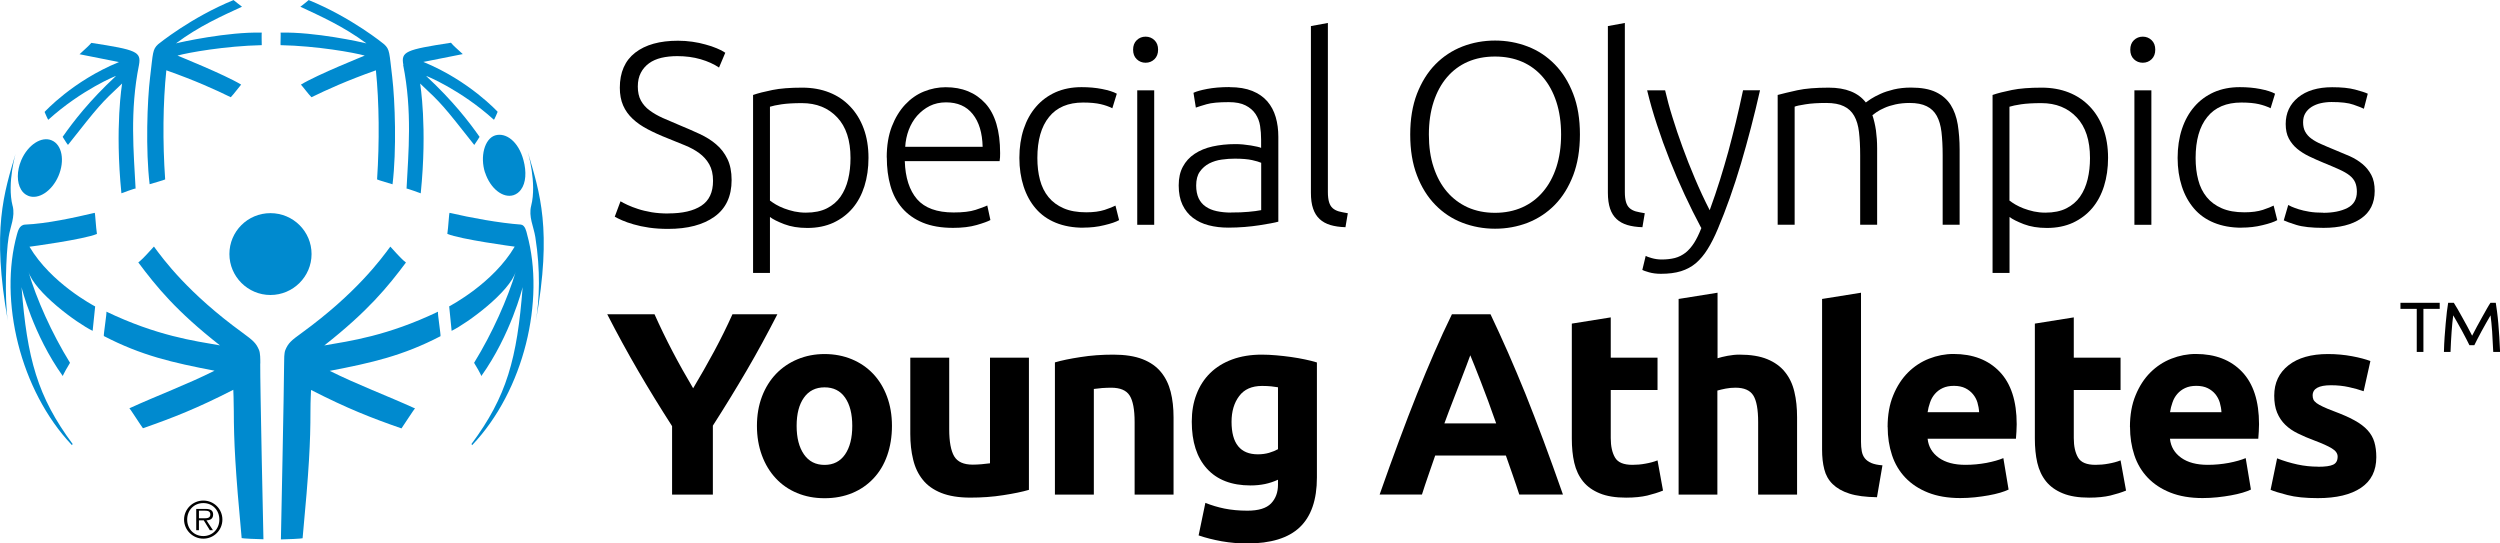 <?xml version="1.0" encoding="UTF-8"?>
<svg xmlns="http://www.w3.org/2000/svg" width="276" height="60" viewBox="0 0 276 60" fill="none">
  <g clip-path="url(#clip0_155_15706)">
    <path d="M3.086 21.608C4.223 22.091 5.724 21.116 6.451 19.435C7.178 17.736 6.852 15.981 5.715 15.498C4.587 15.006 3.077 15.99 2.35 17.68C1.837 18.887 1.856 20.132 2.322 20.921C2.499 21.228 2.76 21.469 3.077 21.599" fill="#008ACF"></path>
    <path d="M16.575 8.477C16.248 11.133 16.071 16.584 16.519 20.336C16.519 20.336 18.234 19.844 18.234 19.807C17.945 15.646 17.991 11.328 18.364 7.762C21.589 8.904 23.771 9.898 25.477 10.734C25.896 10.288 26.232 9.796 26.623 9.341C24.787 8.226 19.641 6.165 19.595 6.137C20.779 5.803 24.843 5.078 28.898 4.985C28.898 4.985 28.869 3.602 28.898 3.602C25.15 3.5 19.93 4.651 19.427 4.79C21.972 2.887 24.488 1.772 26.716 0.741C26.549 0.63 25.784 0.008 25.784 0.008C21.058 1.939 17.488 4.865 17.46 4.883C16.826 5.468 16.901 5.803 16.575 8.486" fill="#008ACF"></path>
    <path d="M5.341 13.213C9.033 9.879 12.873 8.328 12.808 8.384C9.853 11.133 8.101 13.417 6.917 15.107C7.122 15.405 7.28 15.73 7.504 15.999C10.953 11.634 11.093 11.458 13.479 9.22C13.479 9.275 12.668 13.993 13.404 21.339C13.404 21.339 14.961 20.754 14.97 20.819C14.765 16.853 14.318 12.256 15.343 7.177C15.604 5.709 15.101 5.505 10.086 4.734C9.75 5.115 9.536 5.282 8.781 5.988L13.134 6.852C8.035 8.932 4.922 12.359 4.922 12.359C4.922 12.359 5.304 13.269 5.341 13.232" fill="#008ACF"></path>
    <path d="M30.957 4.985C35.003 5.069 39.076 5.803 40.269 6.137C40.223 6.165 35.068 8.217 33.222 9.341C33.623 9.796 33.959 10.288 34.387 10.734C36.084 9.907 38.256 8.914 41.5 7.762C41.863 11.328 41.901 15.646 41.63 19.807C41.63 19.844 43.336 20.345 43.336 20.345C43.793 16.593 43.616 11.142 43.299 8.486C42.972 5.803 43.047 5.468 42.404 4.883C42.385 4.865 38.824 1.939 34.08 0.008C34.08 0.008 33.343 0.63 33.157 0.741C35.375 1.782 37.901 2.896 40.456 4.79C39.934 4.651 34.714 3.5 30.976 3.602C31.013 3.602 30.948 4.985 30.976 4.985" fill="#008ACF"></path>
    <path d="M44.51 7.18C45.526 12.259 45.088 16.856 44.883 20.822C44.883 20.766 46.449 21.342 46.449 21.342C47.195 13.996 46.384 9.278 46.384 9.223C48.779 11.461 48.91 11.628 52.359 16.002C52.573 15.723 52.741 15.408 52.946 15.11C51.753 13.411 50 11.136 47.045 8.387C46.999 8.331 50.83 9.882 54.521 13.216C54.568 13.262 54.941 12.343 54.941 12.343C54.941 12.343 51.818 8.916 46.738 6.836L51.091 5.972C50.336 5.267 50.112 5.109 49.786 4.719C44.762 5.49 44.258 5.694 44.529 7.161" fill="#008ACF"></path>
    <path d="M1.389 22.724C0.746 20.208 1.771 16.79 1.752 16.864C0.438 21.303 -0.932 25.343 0.867 35.428C0.485 33.051 0.662 27.906 0.951 26.188C1.128 25.018 1.696 23.95 1.398 22.733" fill="#008ACF"></path>
    <path d="M10.46 23.496C8.167 24.035 5.165 24.694 2.77 24.796C2.098 24.833 1.968 25.595 1.875 25.873C-0.139 33.136 2.201 43.091 7.943 49.145C7.943 49.145 8.018 49.025 8.018 49.015C4.131 43.778 2.993 39.59 2.378 31.696C2.378 31.752 3.674 36.971 6.936 41.521C6.899 41.475 7.617 40.203 7.729 40.054C5.706 36.776 4.028 33.015 3.124 29.95C3.814 32.272 8.493 35.68 10.227 36.525L10.506 33.832C10.329 33.73 5.641 31.278 3.254 27.238C3.301 27.238 9.285 26.431 10.702 25.827C10.59 25.131 10.506 23.487 10.46 23.505" fill="#008ACF"></path>
    <path d="M57.541 24.796C55.164 24.629 51.939 24.035 49.636 23.496C49.571 23.478 49.497 25.131 49.385 25.818C50.783 26.422 56.777 27.229 56.823 27.229C54.446 31.269 49.767 33.721 49.59 33.823L49.86 36.525C51.585 35.68 56.264 32.272 56.954 29.95C56.031 33.015 54.353 36.785 52.34 40.054C52.452 40.203 53.179 41.475 53.132 41.521C56.385 36.971 57.69 31.752 57.7 31.696C57.094 39.59 55.947 43.787 52.051 49.016C52.041 49.025 52.125 49.145 52.125 49.145C57.877 43.1 60.188 33.145 58.194 25.883C58.128 25.604 57.97 24.834 57.522 24.806" fill="#008ACF"></path>
    <path d="M53.553 19.047C54.121 20.802 55.519 21.917 56.694 21.546C57.029 21.434 57.3 21.23 57.514 20.933C58.064 20.199 58.139 18.973 57.794 17.692C57.234 15.584 55.827 14.59 54.652 14.952C53.487 15.333 52.984 17.292 53.543 19.047" fill="#008ACF"></path>
    <path d="M58.288 16.853C58.26 16.779 59.294 20.196 58.642 22.713C58.334 23.929 58.912 24.997 59.099 26.167C59.686 29.901 59.555 33.039 59.164 35.407C60.972 25.322 59.593 21.283 58.288 16.844" fill="#008ACF"></path>
    <path d="M34.396 28.044C34.396 25.556 32.373 23.531 29.856 23.531C27.34 23.531 25.326 25.556 25.326 28.044C25.326 30.533 27.358 32.567 29.856 32.567C32.355 32.567 34.396 30.543 34.396 28.044Z" fill="#008ACF"></path>
    <path d="M48.35 34.414C42.757 37.089 38.637 37.646 35.803 38.138C40.641 34.34 42.822 31.647 44.817 28.982C44.444 28.684 44.285 28.545 43.092 27.227C42.048 28.638 39.308 32.39 33.323 36.745C32.168 37.581 31.823 37.86 31.496 38.658C31.366 38.992 31.366 39.661 31.366 40.144C31.366 42.391 31.012 59.46 31.012 59.553C31.58 59.553 33.407 59.46 33.407 59.423C34.125 51.808 34.274 48.818 34.274 45.4C34.274 44.174 34.34 43.162 34.34 43.051C38.31 45.084 41.004 46.143 44.323 47.295C44.5 47.062 45.768 45.066 45.824 45.094C42.682 43.664 39.476 42.475 36.4 40.943C41.06 40.051 44.481 39.271 48.629 37.117C48.695 37.08 48.275 34.461 48.359 34.424" fill="#008ACF"></path>
    <path d="M28.739 40.136C28.739 39.653 28.739 38.985 28.599 38.65C28.273 37.861 27.928 37.583 26.781 36.737C20.778 32.382 18.028 28.63 16.994 27.219C15.8 28.537 15.633 28.677 15.269 28.974C17.264 31.639 19.445 34.342 24.283 38.13C21.459 37.638 17.329 37.081 11.746 34.407C11.82 34.444 11.401 37.062 11.466 37.1C15.614 39.254 19.044 40.034 23.686 40.926C20.629 42.458 17.404 43.647 14.281 45.077C14.328 45.049 15.586 47.045 15.782 47.278C19.091 46.126 21.785 45.067 25.756 43.034C25.756 43.145 25.812 44.157 25.812 45.383C25.821 48.8 25.97 51.791 26.679 59.406C26.679 59.443 28.515 59.536 29.084 59.536C29.074 59.443 28.711 42.374 28.729 40.127" fill="#008ACF"></path>
    <path d="M23.528 56.806C23.528 56.416 23.323 56.184 22.699 56.184H21.664V58.533H21.962V57.447H22.494L23.165 58.533H23.51L22.792 57.447C23.211 57.437 23.528 57.27 23.528 56.806ZM22.401 57.214H21.962V56.379H22.624C22.922 56.379 23.221 56.425 23.221 56.797C23.221 57.27 22.727 57.214 22.391 57.214" fill="black"></path>
    <path d="M22.446 55.262C21.28 55.262 20.32 56.209 20.32 57.361C20.32 58.512 21.28 59.468 22.446 59.468C23.611 59.468 24.552 58.531 24.552 57.361C24.552 56.19 23.611 55.262 22.446 55.262ZM22.446 59.181C21.411 59.181 20.665 58.391 20.665 57.361C20.665 56.33 21.411 55.54 22.446 55.54C23.48 55.54 24.217 56.339 24.217 57.361C24.217 58.382 23.471 59.181 22.446 59.181Z" fill="black"></path>
    <path d="M73.788 23.561C75.345 23.561 76.557 23.283 77.424 22.716C78.291 22.15 78.719 21.23 78.719 19.967C78.719 19.234 78.579 18.63 78.3 18.138C78.02 17.646 77.647 17.237 77.191 16.903C76.734 16.569 76.203 16.281 75.606 16.039C75.009 15.798 74.385 15.547 73.732 15.278C72.903 14.953 72.166 14.618 71.514 14.275C70.861 13.931 70.302 13.55 69.845 13.114C69.388 12.687 69.034 12.195 68.792 11.637C68.55 11.08 68.428 10.43 68.428 9.687C68.428 7.988 68.997 6.688 70.125 5.815C71.262 4.933 72.838 4.496 74.851 4.496C75.392 4.496 75.914 4.533 76.436 4.608C76.958 4.682 77.442 4.784 77.89 4.914C78.347 5.035 78.757 5.174 79.129 5.332C79.502 5.48 79.819 5.648 80.071 5.824L79.381 7.458C78.822 7.078 78.141 6.771 77.349 6.539C76.547 6.307 75.69 6.196 74.767 6.196C74.133 6.196 73.546 6.261 73.024 6.381C72.493 6.511 72.036 6.706 71.654 6.985C71.272 7.263 70.964 7.616 70.749 8.034C70.526 8.452 70.414 8.963 70.414 9.557C70.414 10.152 70.526 10.69 70.759 11.108C70.992 11.526 71.309 11.897 71.728 12.195C72.138 12.501 72.623 12.78 73.182 13.03C73.742 13.281 74.348 13.541 75 13.81C75.792 14.136 76.529 14.46 77.237 14.786C77.936 15.111 78.552 15.491 79.064 15.937C79.586 16.373 79.996 16.912 80.304 17.544C80.612 18.175 80.77 18.955 80.77 19.875C80.77 21.676 80.136 23.023 78.878 23.923C77.619 24.824 75.914 25.27 73.76 25.27C72.996 25.27 72.287 25.224 71.654 25.131C71.02 25.038 70.451 24.917 69.948 24.768C69.445 24.62 69.025 24.481 68.68 24.323C68.335 24.174 68.065 24.035 67.869 23.923L68.503 22.224C68.699 22.335 68.95 22.475 69.277 22.623C69.603 22.781 69.985 22.921 70.433 23.069C70.871 23.218 71.374 23.329 71.933 23.431C72.493 23.524 73.108 23.57 73.779 23.57" fill="black"></path>
    <path d="M85.012 30.134H83.139V10.484C83.698 10.289 84.406 10.112 85.273 9.936C86.14 9.759 87.231 9.676 88.564 9.676C89.664 9.676 90.652 9.852 91.547 10.205C92.442 10.558 93.206 11.069 93.849 11.747C94.492 12.415 94.996 13.232 95.35 14.189C95.704 15.146 95.881 16.232 95.881 17.43C95.881 18.563 95.732 19.594 95.434 20.55C95.135 21.497 94.697 22.315 94.119 22.993C93.541 23.671 92.833 24.2 92.003 24.59C91.165 24.971 90.214 25.166 89.132 25.166C88.154 25.166 87.305 25.026 86.578 24.748C85.851 24.469 85.338 24.209 85.003 23.958V30.134H85.012ZM85.012 22.148C85.189 22.287 85.404 22.426 85.665 22.584C85.926 22.733 86.224 22.881 86.569 23.011C86.914 23.141 87.287 23.253 87.697 23.346C88.098 23.429 88.526 23.476 88.965 23.476C89.887 23.476 90.661 23.318 91.286 23.002C91.91 22.686 92.414 22.259 92.796 21.711C93.178 21.163 93.458 20.522 93.635 19.789C93.812 19.055 93.896 18.275 93.896 17.449C93.896 15.498 93.411 13.994 92.423 12.954C91.444 11.914 90.148 11.384 88.526 11.384C87.604 11.384 86.858 11.431 86.289 11.514C85.721 11.598 85.292 11.691 85.003 11.784V22.157L85.012 22.148Z" fill="black"></path>
    <path d="M97.894 17.383C97.894 16.083 98.081 14.95 98.454 13.975C98.827 13.009 99.321 12.201 99.927 11.551C100.533 10.901 101.222 10.418 102.005 10.102C102.779 9.787 103.59 9.629 104.41 9.629C106.237 9.629 107.691 10.223 108.782 11.412C109.863 12.601 110.413 14.43 110.413 16.9C110.413 17.058 110.413 17.207 110.404 17.365C110.395 17.513 110.376 17.662 110.357 17.792H99.889C99.945 19.612 100.402 21.014 101.241 21.989C102.089 22.964 103.432 23.456 105.277 23.456C106.293 23.456 107.104 23.364 107.701 23.169C108.297 22.974 108.726 22.816 108.996 22.686L109.341 24.292C109.071 24.441 108.568 24.627 107.831 24.84C107.095 25.054 106.219 25.156 105.221 25.156C103.916 25.156 102.798 24.961 101.875 24.58C100.952 24.199 100.197 23.661 99.6 22.974C99.004 22.286 98.575 21.469 98.305 20.513C98.034 19.565 97.904 18.525 97.904 17.392M108.484 16.213C108.446 14.662 108.083 13.455 107.384 12.591C106.694 11.728 105.715 11.3 104.438 11.3C103.767 11.3 103.161 11.44 102.639 11.7C102.108 11.969 101.651 12.331 101.25 12.777C100.859 13.223 100.551 13.752 100.327 14.337C100.104 14.931 99.973 15.554 99.936 16.204H108.474L108.484 16.213Z" fill="black"></path>
    <path d="M119.614 25.139C118.458 25.139 117.442 24.953 116.557 24.591C115.671 24.229 114.935 23.709 114.347 23.021C113.76 22.344 113.313 21.526 113.005 20.579C112.698 19.632 112.539 18.583 112.539 17.431C112.539 16.279 112.698 15.202 113.014 14.246C113.331 13.289 113.788 12.463 114.385 11.776C114.981 11.088 115.699 10.559 116.547 10.178C117.396 9.807 118.346 9.621 119.4 9.621C120.211 9.621 120.966 9.686 121.665 9.825C122.364 9.965 122.914 10.132 123.296 10.345L122.802 11.952C122.42 11.757 121.982 11.608 121.506 11.497C121.022 11.386 120.378 11.32 119.577 11.32C117.927 11.32 116.668 11.85 115.811 12.918C114.953 13.976 114.525 15.49 114.525 17.44C114.525 18.323 114.618 19.131 114.814 19.864C115.009 20.598 115.317 21.229 115.755 21.759C116.184 22.288 116.743 22.697 117.424 22.994C118.104 23.291 118.934 23.439 119.922 23.439C120.733 23.439 121.404 23.346 121.954 23.17C122.504 22.984 122.905 22.826 123.147 22.697L123.548 24.303C123.203 24.498 122.662 24.684 121.916 24.86C121.18 25.046 120.406 25.13 119.595 25.13" fill="black"></path>
    <path d="M127.853 5.486C127.853 5.923 127.722 6.276 127.452 6.536C127.182 6.796 126.856 6.926 126.473 6.926C126.091 6.926 125.765 6.796 125.495 6.536C125.224 6.276 125.094 5.923 125.094 5.486C125.094 5.05 125.224 4.697 125.495 4.437C125.765 4.177 126.091 4.047 126.473 4.047C126.856 4.047 127.182 4.177 127.452 4.437C127.722 4.697 127.853 5.041 127.853 5.486ZM127.424 24.821H125.551V9.972H127.424V24.821Z" fill="black"></path>
    <path d="M135.759 9.623C136.738 9.623 137.567 9.762 138.257 10.04C138.938 10.319 139.488 10.7 139.916 11.192C140.336 11.684 140.644 12.26 140.839 12.929C141.035 13.597 141.128 14.322 141.128 15.111V24.472C140.933 24.527 140.653 24.592 140.289 24.657C139.926 24.722 139.497 24.797 139.022 24.871C138.537 24.945 138.006 25.01 137.418 25.057C136.831 25.103 136.234 25.131 135.619 25.131C134.827 25.131 134.109 25.047 133.438 24.871C132.776 24.704 132.198 24.425 131.704 24.054C131.21 23.682 130.828 23.199 130.548 22.614C130.269 22.029 130.129 21.314 130.129 20.479C130.129 19.643 130.278 18.983 130.586 18.408C130.893 17.832 131.322 17.358 131.881 16.987C132.441 16.615 133.102 16.337 133.867 16.169C134.631 16.002 135.47 15.909 136.374 15.909C136.645 15.909 136.924 15.919 137.223 15.947C137.521 15.975 137.81 16.012 138.089 16.058C138.369 16.105 138.611 16.151 138.807 16.197C139.012 16.244 139.152 16.29 139.227 16.327V15.408C139.227 14.888 139.189 14.386 139.115 13.904C139.04 13.412 138.872 12.975 138.611 12.585C138.35 12.195 137.987 11.879 137.512 11.638C137.045 11.396 136.421 11.276 135.657 11.276C134.557 11.276 133.746 11.35 133.205 11.508C132.664 11.666 132.273 11.786 132.021 11.879L131.76 10.245C132.086 10.087 132.59 9.948 133.27 9.818C133.951 9.688 134.771 9.613 135.74 9.613M135.918 23.459C136.645 23.459 137.288 23.441 137.838 23.385C138.388 23.339 138.854 23.274 139.236 23.199V17.971C139.022 17.878 138.686 17.776 138.229 17.674C137.763 17.572 137.129 17.516 136.328 17.516C135.862 17.516 135.386 17.544 134.883 17.618C134.379 17.683 133.923 17.832 133.494 18.045C133.074 18.268 132.73 18.566 132.459 18.956C132.189 19.336 132.058 19.847 132.058 20.479C132.058 21.036 132.152 21.5 132.329 21.89C132.515 22.271 132.767 22.577 133.112 22.809C133.447 23.041 133.848 23.209 134.324 23.311C134.799 23.413 135.33 23.469 135.927 23.469" fill="black"></path>
    <path d="M148.528 25.083C147.894 25.064 147.344 24.981 146.869 24.841C146.393 24.693 146.002 24.479 145.685 24.182C145.368 23.885 145.125 23.504 144.967 23.03C144.799 22.557 144.725 21.972 144.725 21.266V2.879L146.598 2.535V21.21C146.598 21.665 146.645 22.037 146.729 22.315C146.813 22.594 146.943 22.817 147.12 22.975C147.297 23.133 147.521 23.253 147.801 23.337C148.08 23.411 148.407 23.476 148.798 23.541L148.537 25.092L148.528 25.083Z" fill="black"></path>
    <path d="M174.424 14.85C174.424 16.558 174.172 18.063 173.678 19.363C173.175 20.663 172.503 21.749 171.646 22.622C170.788 23.495 169.791 24.145 168.663 24.591C167.526 25.028 166.323 25.25 165.056 25.25C163.788 25.25 162.585 25.028 161.448 24.591C160.311 24.155 159.314 23.495 158.465 22.622C157.608 21.749 156.927 20.663 156.433 19.363C155.93 18.063 155.688 16.558 155.688 14.85C155.688 13.141 155.939 11.646 156.433 10.355C156.937 9.064 157.608 7.978 158.465 7.105C159.323 6.232 160.311 5.582 161.448 5.136C162.585 4.699 163.788 4.477 165.056 4.477C166.323 4.477 167.526 4.699 168.663 5.136C169.8 5.572 170.788 6.232 171.646 7.105C172.503 7.978 173.175 9.055 173.678 10.355C174.181 11.646 174.424 13.15 174.424 14.85ZM172.345 14.85C172.345 13.512 172.168 12.305 171.823 11.246C171.478 10.188 170.984 9.278 170.35 8.535C169.716 7.792 168.952 7.216 168.057 6.826C167.162 6.436 166.156 6.241 165.046 6.241C163.937 6.241 162.93 6.436 162.035 6.826C161.141 7.216 160.376 7.792 159.742 8.535C159.108 9.278 158.614 10.188 158.27 11.246C157.925 12.305 157.748 13.512 157.748 14.85C157.748 16.187 157.915 17.394 158.27 18.453C158.614 19.511 159.108 20.422 159.742 21.164C160.376 21.907 161.141 22.483 162.035 22.892C162.93 23.291 163.937 23.495 165.046 23.495C166.156 23.495 167.162 23.291 168.057 22.892C168.952 22.492 169.716 21.917 170.35 21.164C170.984 20.422 171.478 19.511 171.823 18.453C172.168 17.385 172.345 16.187 172.345 14.85Z" fill="black"></path>
    <path d="M181.313 25.083C180.679 25.064 180.129 24.981 179.654 24.841C179.178 24.693 178.787 24.479 178.47 24.182C178.153 23.885 177.911 23.504 177.752 23.03C177.594 22.557 177.51 21.972 177.51 21.266V2.879L179.383 2.535V21.21C179.383 21.665 179.43 22.037 179.514 22.315C179.598 22.594 179.728 22.817 179.905 22.975C180.083 23.133 180.306 23.253 180.586 23.337C180.866 23.411 181.192 23.476 181.583 23.541L181.322 25.092L181.313 25.083Z" fill="black"></path>
    <path d="M187.8 25.139C187.176 23.969 186.57 22.752 185.983 21.489C185.395 20.226 184.845 18.945 184.333 17.654C183.82 16.363 183.354 15.072 182.934 13.782C182.506 12.491 182.142 11.219 181.844 9.974H183.829C184.044 10.893 184.305 11.887 184.64 12.946C184.967 14.014 185.339 15.11 185.75 16.233C186.16 17.366 186.616 18.527 187.12 19.706C187.623 20.895 188.164 22.065 188.751 23.207C189.18 22.028 189.562 20.904 189.888 19.855C190.215 18.806 190.522 17.756 190.811 16.716C191.091 15.676 191.361 14.608 191.631 13.512C191.892 12.426 192.163 11.237 192.433 9.965H194.307C193.682 12.742 192.974 15.444 192.2 18.072C191.417 20.7 190.569 23.096 189.646 25.278C189.282 26.142 188.91 26.885 188.518 27.507C188.136 28.129 187.698 28.64 187.232 29.049C186.756 29.448 186.206 29.745 185.582 29.94C184.957 30.135 184.211 30.228 183.363 30.228C182.879 30.228 182.44 30.172 182.049 30.061C181.657 29.949 181.406 29.857 181.312 29.801L181.685 28.25C181.76 28.306 181.984 28.389 182.338 28.491C182.692 28.593 183.065 28.649 183.447 28.649C183.988 28.649 184.472 28.593 184.911 28.482C185.339 28.371 185.731 28.166 186.085 27.897C186.43 27.619 186.747 27.256 187.027 26.82C187.306 26.383 187.577 25.826 187.838 25.157" fill="black"></path>
    <path d="M196.246 10.485C196.805 10.337 197.532 10.16 198.418 9.965C199.313 9.77 200.469 9.677 201.895 9.677C203.778 9.677 205.148 10.225 205.987 11.312C206.08 11.237 206.276 11.107 206.546 10.922C206.826 10.745 207.18 10.55 207.6 10.364C208.019 10.169 208.513 10.012 209.082 9.872C209.65 9.742 210.275 9.668 210.974 9.668C212.111 9.668 213.025 9.835 213.724 10.169C214.423 10.504 214.964 10.977 215.355 11.581C215.737 12.185 215.998 12.909 216.138 13.754C216.269 14.599 216.343 15.518 216.343 16.512V24.814H214.47V17.116C214.47 16.141 214.423 15.296 214.339 14.571C214.255 13.856 214.078 13.262 213.817 12.788C213.556 12.315 213.183 11.962 212.708 11.73C212.223 11.488 211.599 11.367 210.834 11.367C210.256 11.367 209.734 11.423 209.259 11.525C208.793 11.627 208.383 11.757 208.038 11.915C207.693 12.064 207.404 12.222 207.19 12.37C206.966 12.519 206.807 12.64 206.714 12.714C206.882 13.215 207.012 13.773 207.106 14.395C207.19 15.017 207.236 15.676 207.236 16.363V24.814H205.363V17.116C205.363 16.141 205.316 15.296 205.232 14.571C205.148 13.856 204.971 13.262 204.701 12.788C204.43 12.315 204.058 11.962 203.563 11.73C203.079 11.488 202.426 11.367 201.615 11.367C200.711 11.367 199.947 11.414 199.322 11.516C198.698 11.609 198.297 11.702 198.129 11.776V24.814H196.255V10.476L196.246 10.485Z" fill="black"></path>
    <path d="M221.852 30.134H219.979V10.484C220.538 10.289 221.246 10.112 222.113 9.936C222.98 9.759 224.071 9.676 225.404 9.676C226.494 9.676 227.492 9.852 228.386 10.205C229.281 10.558 230.046 11.069 230.698 11.747C231.341 12.415 231.845 13.232 232.199 14.189C232.553 15.146 232.73 16.232 232.73 17.43C232.73 18.563 232.581 19.594 232.283 20.55C231.985 21.497 231.546 22.315 230.969 22.993C230.391 23.671 229.682 24.2 228.853 24.59C228.014 24.971 227.063 25.166 225.982 25.166C225.003 25.166 224.155 25.026 223.427 24.748C222.71 24.469 222.188 24.209 221.852 23.958V30.134ZM221.852 22.148C222.029 22.287 222.244 22.426 222.505 22.584C222.766 22.733 223.064 22.881 223.409 23.011C223.754 23.141 224.127 23.253 224.537 23.346C224.938 23.429 225.366 23.476 225.804 23.476C226.727 23.476 227.501 23.318 228.125 23.002C228.75 22.686 229.253 22.259 229.636 21.711C230.018 21.163 230.297 20.522 230.475 19.789C230.652 19.055 230.736 18.275 230.736 17.449C230.736 15.498 230.251 13.994 229.263 12.954C228.284 11.914 226.988 11.384 225.366 11.384C224.444 11.384 223.698 11.431 223.129 11.514C222.561 11.598 222.132 11.691 221.843 11.784V22.157L221.852 22.148Z" fill="black"></path>
    <path d="M237.941 5.486C237.941 5.923 237.81 6.276 237.54 6.536C237.27 6.796 236.943 6.926 236.561 6.926C236.179 6.926 235.853 6.796 235.582 6.536C235.312 6.276 235.182 5.923 235.182 5.486C235.182 5.05 235.312 4.697 235.582 4.437C235.853 4.177 236.179 4.047 236.561 4.047C236.943 4.047 237.27 4.177 237.54 4.437C237.81 4.697 237.941 5.041 237.941 5.486ZM237.512 24.821H235.638V9.972H237.512V24.821Z" fill="black"></path>
    <path d="M247.485 25.139C246.329 25.139 245.313 24.953 244.428 24.591C243.542 24.229 242.806 23.709 242.219 23.021C241.631 22.334 241.184 21.526 240.876 20.579C240.569 19.632 240.41 18.583 240.41 17.431C240.41 16.279 240.569 15.202 240.886 14.246C241.202 13.289 241.659 12.463 242.256 11.776C242.852 11.088 243.57 10.559 244.418 10.178C245.267 9.807 246.217 9.621 247.271 9.621C248.082 9.621 248.827 9.686 249.536 9.825C250.235 9.965 250.785 10.132 251.167 10.345L250.673 11.952C250.291 11.757 249.853 11.608 249.377 11.497C248.893 11.386 248.25 11.32 247.448 11.32C245.798 11.32 244.54 11.85 243.682 12.918C242.824 13.976 242.396 15.49 242.396 17.44C242.396 18.323 242.489 19.131 242.685 19.864C242.871 20.598 243.188 21.229 243.617 21.759C244.046 22.288 244.605 22.697 245.285 22.994C245.966 23.291 246.795 23.439 247.783 23.439C248.594 23.439 249.266 23.346 249.816 23.17C250.366 22.984 250.766 22.826 251.009 22.697L251.41 24.303C251.065 24.498 250.524 24.684 249.778 24.86C249.033 25.046 248.268 25.13 247.457 25.13" fill="black"></path>
    <path d="M256.48 23.494C257.552 23.494 258.447 23.317 259.146 22.964C259.845 22.611 260.199 22.008 260.199 21.172C260.199 20.773 260.134 20.42 260.013 20.141C259.892 19.853 259.677 19.593 259.398 19.37C259.109 19.138 258.727 18.925 258.26 18.711C257.785 18.497 257.207 18.247 256.517 17.968C255.958 17.736 255.436 17.504 254.933 17.262C254.429 17.021 253.991 16.742 253.609 16.427C253.227 16.111 252.919 15.73 252.686 15.294C252.453 14.857 252.341 14.319 252.341 13.687C252.341 12.48 252.798 11.505 253.712 10.753C254.625 10.01 255.884 9.629 257.477 9.629C258.494 9.629 259.342 9.712 260.004 9.889C260.665 10.065 261.131 10.214 261.402 10.344L260.973 12.006C260.74 11.895 260.358 11.737 259.808 11.551C259.258 11.356 258.456 11.263 257.403 11.263C256.983 11.263 256.583 11.31 256.21 11.393C255.837 11.477 255.501 11.616 255.212 11.793C254.923 11.978 254.69 12.201 254.523 12.48C254.345 12.758 254.262 13.102 254.262 13.501C254.262 13.901 254.336 14.254 254.495 14.541C254.653 14.829 254.877 15.089 255.175 15.303C255.473 15.526 255.837 15.73 256.275 15.916C256.704 16.111 257.198 16.315 257.757 16.547C258.335 16.779 258.885 17.012 259.416 17.244C259.948 17.485 260.414 17.773 260.815 18.108C261.215 18.442 261.542 18.841 261.793 19.315C262.045 19.788 262.166 20.373 262.166 21.079C262.166 22.416 261.663 23.438 260.656 24.125C259.649 24.812 258.27 25.156 256.517 25.156C255.212 25.156 254.206 25.044 253.516 24.831C252.826 24.617 252.36 24.441 252.127 24.329L252.621 22.63C252.677 22.667 252.807 22.732 252.994 22.816C253.19 22.899 253.451 23.001 253.777 23.104C254.103 23.206 254.495 23.299 254.942 23.373C255.389 23.447 255.921 23.484 256.517 23.484" fill="black"></path>
    <path d="M76.528 42.858C77.339 41.502 78.104 40.147 78.84 38.791C79.567 37.435 80.248 36.07 80.863 34.695H85.822C84.722 36.84 83.594 38.921 82.419 40.926C81.245 42.932 80.005 44.957 78.7 46.991V54.605H74.198V47.046C72.893 45.013 71.644 42.988 70.46 40.954C69.276 38.921 68.139 36.84 67.039 34.695H72.259C72.874 36.07 73.536 37.435 74.245 38.791C74.953 40.147 75.717 41.502 76.519 42.858" fill="black"></path>
    <path d="M98.472 47.017C98.472 48.205 98.294 49.292 97.95 50.276C97.605 51.261 97.101 52.106 96.449 52.802C95.796 53.499 95.013 54.047 94.1 54.427C93.186 54.808 92.161 55.003 91.033 55.003C89.905 55.003 88.908 54.808 87.994 54.427C87.081 54.047 86.298 53.508 85.645 52.802C84.993 52.106 84.48 51.261 84.116 50.276C83.753 49.292 83.566 48.205 83.566 47.017C83.566 45.828 83.753 44.751 84.126 43.766C84.499 42.791 85.021 41.956 85.682 41.268C86.344 40.581 87.136 40.042 88.05 39.662C88.963 39.281 89.961 39.086 91.033 39.086C92.105 39.086 93.13 39.281 94.044 39.662C94.957 40.042 95.74 40.581 96.393 41.268C97.045 41.956 97.558 42.791 97.921 43.766C98.285 44.741 98.472 45.828 98.472 47.017ZM94.09 47.017C94.09 45.698 93.829 44.658 93.298 43.896C92.767 43.135 92.012 42.763 91.033 42.763C90.054 42.763 89.29 43.144 88.758 43.896C88.218 44.648 87.948 45.689 87.948 47.017C87.948 48.345 88.218 49.385 88.758 50.165C89.299 50.945 90.054 51.325 91.033 51.325C92.012 51.325 92.767 50.935 93.298 50.165C93.829 49.385 94.09 48.345 94.09 47.017Z" fill="black"></path>
    <path d="M113.583 54.083C112.856 54.296 111.915 54.491 110.759 54.668C109.603 54.853 108.391 54.937 107.124 54.937C105.856 54.937 104.765 54.761 103.908 54.417C103.05 54.073 102.37 53.591 101.876 52.968C101.372 52.346 101.018 51.603 100.813 50.74C100.599 49.876 100.496 48.929 100.496 47.898V39.484H104.793V47.387C104.793 48.762 104.98 49.764 105.343 50.377C105.707 50.99 106.387 51.297 107.394 51.297C107.702 51.297 108.028 51.278 108.373 51.25C108.718 51.222 109.025 51.185 109.296 51.148V39.484H113.593V54.073L113.583 54.083Z" fill="black"></path>
    <path d="M116.463 40.007C117.19 39.793 118.131 39.598 119.287 39.422C120.443 39.236 121.655 39.152 122.923 39.152C124.19 39.152 125.281 39.319 126.139 39.654C126.996 39.988 127.667 40.462 128.171 41.075C128.674 41.688 129.028 42.412 129.243 43.257C129.457 44.102 129.56 45.04 129.56 46.071V54.605H125.262V46.591C125.262 45.216 125.076 44.232 124.712 43.666C124.349 43.09 123.668 42.802 122.662 42.802C122.354 42.802 122.028 42.821 121.683 42.839C121.338 42.867 121.03 42.904 120.76 42.941V54.605H116.463V40.016V40.007Z" fill="black"></path>
    <path d="M145.387 52.711C145.387 55.181 144.753 57.01 143.494 58.208C142.236 59.406 140.288 60.001 137.659 60.001C136.736 60.001 135.814 59.917 134.891 59.759C133.968 59.592 133.11 59.378 132.327 59.109L133.073 55.515C133.744 55.784 134.453 55.998 135.189 56.147C135.925 56.295 136.774 56.379 137.715 56.379C138.946 56.379 139.812 56.109 140.325 55.58C140.838 55.041 141.09 54.354 141.09 53.509V52.961C140.623 53.175 140.148 53.333 139.663 53.435C139.169 53.537 138.638 53.593 138.06 53.593C135.963 53.593 134.359 52.971 133.241 51.736C132.122 50.5 131.572 48.773 131.572 46.554C131.572 45.439 131.74 44.436 132.094 43.526C132.439 42.616 132.943 41.836 133.604 41.186C134.266 40.536 135.077 40.035 136.037 39.682C136.997 39.329 138.088 39.152 139.3 39.152C139.822 39.152 140.353 39.18 140.903 39.227C141.453 39.273 141.994 39.338 142.534 39.412C143.075 39.487 143.588 39.58 144.072 39.682C144.566 39.784 145.005 39.895 145.387 40.016V52.711ZM135.963 46.563C135.963 48.959 136.932 50.157 138.871 50.157C139.309 50.157 139.729 50.101 140.111 49.99C140.493 49.878 140.819 49.739 141.09 49.59V42.755C140.875 42.718 140.623 42.681 140.344 42.653C140.055 42.626 139.719 42.607 139.337 42.607C138.2 42.607 137.361 42.978 136.802 43.731C136.242 44.474 135.963 45.421 135.963 46.572" fill="black"></path>
    <path d="M167.73 54.605C167.507 53.918 167.273 53.203 167.012 52.47C166.761 51.745 166.5 51.012 166.248 50.287H158.446C158.194 51.012 157.943 51.745 157.691 52.47C157.439 53.203 157.197 53.909 156.983 54.596H152.312C153.068 52.451 153.776 50.473 154.456 48.653C155.128 46.833 155.789 45.124 156.433 43.508C157.076 41.902 157.719 40.369 158.344 38.93C158.968 37.481 159.621 36.07 160.292 34.695H164.552C165.204 36.07 165.857 37.49 166.49 38.93C167.124 40.379 167.768 41.902 168.42 43.508C169.063 45.115 169.725 46.833 170.406 48.653C171.086 50.473 171.794 52.451 172.549 54.596H167.73V54.605ZM162.324 39.209C162.221 39.496 162.072 39.896 161.886 40.388C161.69 40.889 161.476 41.456 161.224 42.115C160.981 42.765 160.702 43.48 160.394 44.27C160.087 45.05 159.779 45.876 159.462 46.74H165.176C164.869 45.876 164.58 45.05 164.291 44.27C164.002 43.48 163.731 42.765 163.47 42.106C163.209 41.456 162.986 40.88 162.79 40.379C162.594 39.886 162.436 39.496 162.314 39.209" fill="black"></path>
    <path d="M173.529 35.726L177.827 35.039V39.487H182.991V43.053H177.827V48.365C177.827 49.266 177.985 49.981 178.302 50.52C178.619 51.058 179.253 51.318 180.222 51.318C180.679 51.318 181.164 51.281 181.648 51.188C182.133 51.105 182.59 50.984 182.991 50.826L183.597 54.16C183.075 54.373 182.497 54.55 181.863 54.708C181.229 54.856 180.446 54.94 179.523 54.94C178.349 54.94 177.379 54.782 176.615 54.466C175.841 54.151 175.226 53.714 174.769 53.148C174.312 52.581 173.986 51.894 173.8 51.095C173.613 50.288 173.529 49.396 173.529 48.421V35.726Z" fill="black"></path>
    <path d="M185.319 54.604V33.004L189.617 32.316V39.551C189.906 39.458 190.278 39.365 190.726 39.281C191.173 39.198 191.611 39.151 192.04 39.151C193.271 39.151 194.296 39.318 195.107 39.653C195.918 39.987 196.58 40.461 197.065 41.074C197.559 41.687 197.903 42.411 198.099 43.256C198.304 44.101 198.397 45.039 198.397 46.07V54.604H194.1V46.59C194.1 45.215 193.923 44.231 193.569 43.664C193.215 43.089 192.553 42.801 191.593 42.801C191.211 42.801 190.847 42.838 190.512 42.903C190.176 42.968 189.868 43.042 189.598 43.117V54.604H185.301H185.319Z" fill="black"></path>
    <path d="M207.208 54.892C205.959 54.873 204.943 54.743 204.169 54.492C203.386 54.242 202.78 53.889 202.323 53.443C201.867 52.997 201.559 52.45 201.401 51.809C201.233 51.168 201.158 50.444 201.158 49.636V33.004L205.455 32.316V48.781C205.455 49.162 205.483 49.506 205.539 49.812C205.595 50.119 205.707 50.379 205.875 50.592C206.043 50.806 206.276 50.973 206.583 51.112C206.891 51.242 207.301 51.335 207.823 51.372L207.217 54.901L207.208 54.892Z" fill="black"></path>
    <path d="M208.391 47.157C208.391 45.82 208.596 44.641 209.015 43.638C209.425 42.635 209.975 41.79 210.646 41.121C211.318 40.453 212.091 39.942 212.967 39.598C213.844 39.255 214.739 39.078 215.661 39.078C217.815 39.078 219.52 39.737 220.77 41.047C222.019 42.356 222.643 44.288 222.643 46.832C222.643 47.083 222.634 47.352 222.615 47.65C222.597 47.947 222.578 48.207 222.559 48.439H212.809C212.902 49.321 213.322 50.018 214.049 50.538C214.776 51.058 215.755 51.318 216.985 51.318C217.777 51.318 218.551 51.243 219.306 51.104C220.07 50.956 220.686 50.779 221.17 50.575L221.748 54.048C221.515 54.159 221.208 54.28 220.825 54.392C220.443 54.503 220.015 54.605 219.539 54.689C219.073 54.772 218.56 54.847 218.029 54.902C217.488 54.958 216.957 54.986 216.416 54.986C215.055 54.986 213.862 54.782 212.856 54.382C211.849 53.983 211.01 53.426 210.348 52.729C209.686 52.033 209.192 51.206 208.875 50.24C208.558 49.284 208.4 48.244 208.4 47.139M218.495 45.504C218.476 45.142 218.411 44.789 218.309 44.436C218.206 44.093 218.038 43.786 217.815 43.517C217.591 43.248 217.311 43.025 216.976 42.858C216.64 42.691 216.221 42.598 215.717 42.598C215.214 42.598 214.822 42.681 214.478 42.839C214.133 42.997 213.844 43.22 213.611 43.489C213.378 43.758 213.201 44.065 213.079 44.427C212.949 44.78 212.865 45.142 212.809 45.504H218.486H218.495Z" fill="black"></path>
    <path d="M224.648 35.726L228.946 35.039V39.487H234.11V43.053H228.946V48.365C228.946 49.266 229.104 49.981 229.421 50.52C229.738 51.058 230.381 51.318 231.341 51.318C231.798 51.318 232.283 51.281 232.767 51.188C233.252 51.105 233.709 50.984 234.11 50.826L234.716 54.16C234.194 54.373 233.616 54.55 232.982 54.708C232.348 54.856 231.565 54.94 230.642 54.94C229.468 54.94 228.498 54.782 227.734 54.466C226.96 54.151 226.345 53.714 225.888 53.148C225.431 52.581 225.105 51.894 224.919 51.095C224.732 50.288 224.648 49.396 224.648 48.421V35.726Z" fill="black"></path>
    <path d="M235.145 47.157C235.145 45.82 235.35 44.641 235.769 43.638C236.179 42.635 236.729 41.79 237.4 41.121C238.071 40.453 238.845 39.942 239.721 39.598C240.598 39.255 241.492 39.078 242.415 39.078C244.569 39.078 246.274 39.737 247.523 41.047C248.773 42.356 249.397 44.288 249.397 46.832C249.397 47.083 249.388 47.352 249.369 47.65C249.35 47.947 249.332 48.207 249.313 48.439H239.563C239.656 49.321 240.076 50.018 240.803 50.538C241.53 51.058 242.509 51.318 243.739 51.318C244.531 51.318 245.305 51.243 246.06 51.104C246.824 50.956 247.44 50.779 247.924 50.575L248.502 54.048C248.269 54.159 247.962 54.28 247.579 54.392C247.197 54.503 246.768 54.605 246.293 54.689C245.827 54.772 245.314 54.847 244.783 54.902C244.242 54.958 243.711 54.986 243.17 54.986C241.809 54.986 240.616 54.782 239.61 54.382C238.603 53.983 237.764 53.426 237.102 52.729C236.44 52.033 235.946 51.206 235.629 50.24C235.312 49.284 235.154 48.244 235.154 47.139M245.249 45.504C245.23 45.142 245.165 44.789 245.063 44.436C244.96 44.093 244.792 43.786 244.578 43.517C244.354 43.248 244.075 43.025 243.739 42.858C243.403 42.691 242.984 42.598 242.481 42.598C241.977 42.598 241.586 42.681 241.241 42.839C240.896 42.997 240.607 43.22 240.374 43.489C240.141 43.758 239.964 44.065 239.843 44.427C239.712 44.78 239.628 45.142 239.572 45.504H245.249Z" fill="black"></path>
    <path d="M255.913 51.53C256.696 51.53 257.255 51.456 257.581 51.298C257.907 51.149 258.075 50.852 258.075 50.406C258.075 50.063 257.861 49.756 257.441 49.505C257.022 49.245 256.379 48.958 255.512 48.632C254.841 48.382 254.225 48.122 253.685 47.852C253.135 47.583 252.669 47.267 252.286 46.887C251.904 46.515 251.606 46.069 251.392 45.549C251.177 45.029 251.075 44.407 251.075 43.683C251.075 42.262 251.606 41.148 252.659 40.321C253.713 39.495 255.167 39.086 257.012 39.086C257.935 39.086 258.821 39.169 259.669 39.327C260.517 39.485 261.188 39.671 261.692 39.857L260.946 43.191C260.443 43.014 259.902 42.865 259.315 42.736C258.728 42.605 258.066 42.531 257.339 42.531C255.996 42.531 255.316 42.903 255.316 43.655C255.316 43.831 255.344 43.98 255.4 44.11C255.456 44.24 255.577 44.37 255.745 44.5C255.922 44.63 256.155 44.76 256.453 44.899C256.751 45.039 257.134 45.206 257.59 45.373C258.532 45.726 259.315 46.06 259.93 46.404C260.545 46.738 261.03 47.109 261.384 47.499C261.738 47.889 261.99 48.326 262.13 48.809C262.27 49.282 262.344 49.84 262.344 50.471C262.344 51.966 261.785 53.09 260.657 53.852C259.529 54.613 257.945 54.994 255.885 54.994C254.542 54.994 253.414 54.882 252.529 54.65C251.634 54.418 251.019 54.232 250.674 54.074L251.392 50.601C252.119 50.889 252.874 51.112 253.638 51.279C254.402 51.446 255.167 51.52 255.913 51.52" fill="black"></path>
    <path d="M269.344 33.43V34.098H267.545V38.853H266.809V34.098H265.01V33.43H269.344ZM272.914 37.079C273.073 36.764 273.25 36.429 273.446 36.067C273.641 35.705 273.837 35.352 274.024 35.018C274.21 34.683 274.378 34.368 274.546 34.089C274.704 33.801 274.844 33.588 274.946 33.43H275.534C275.58 33.699 275.627 34.024 275.674 34.405C275.729 34.785 275.767 35.222 275.813 35.696C275.851 36.169 275.888 36.671 275.925 37.209C275.963 37.748 275.99 38.296 276.009 38.853H275.254C275.217 38.054 275.18 37.302 275.133 36.606C275.086 35.909 275.021 35.315 274.956 34.813C274.825 35.045 274.667 35.324 274.48 35.64C274.294 35.956 274.126 36.262 273.958 36.578C273.791 36.894 273.632 37.181 273.492 37.46C273.353 37.729 273.241 37.952 273.166 38.11H272.625C272.551 37.952 272.439 37.739 272.299 37.46C272.159 37.191 272.001 36.894 271.833 36.578C271.665 36.271 271.488 35.956 271.311 35.64C271.134 35.324 270.976 35.055 270.836 34.813C270.77 35.315 270.705 35.909 270.659 36.606C270.612 37.293 270.565 38.045 270.537 38.853H269.81C269.82 38.296 269.848 37.748 269.885 37.209C269.922 36.671 269.959 36.169 270.006 35.696C270.043 35.222 270.09 34.795 270.137 34.405C270.183 34.015 270.239 33.69 270.276 33.43H270.901C271.003 33.588 271.134 33.81 271.302 34.089C271.46 34.377 271.637 34.683 271.824 35.018C272.01 35.352 272.197 35.705 272.402 36.067C272.597 36.429 272.775 36.773 272.933 37.079" fill="black"></path>
  </g>
  <defs>
    <clipPath id="clip0_155_15706">
      <rect width="276" height="60" fill="white"></rect>
    </clipPath>
  </defs>
</svg>
